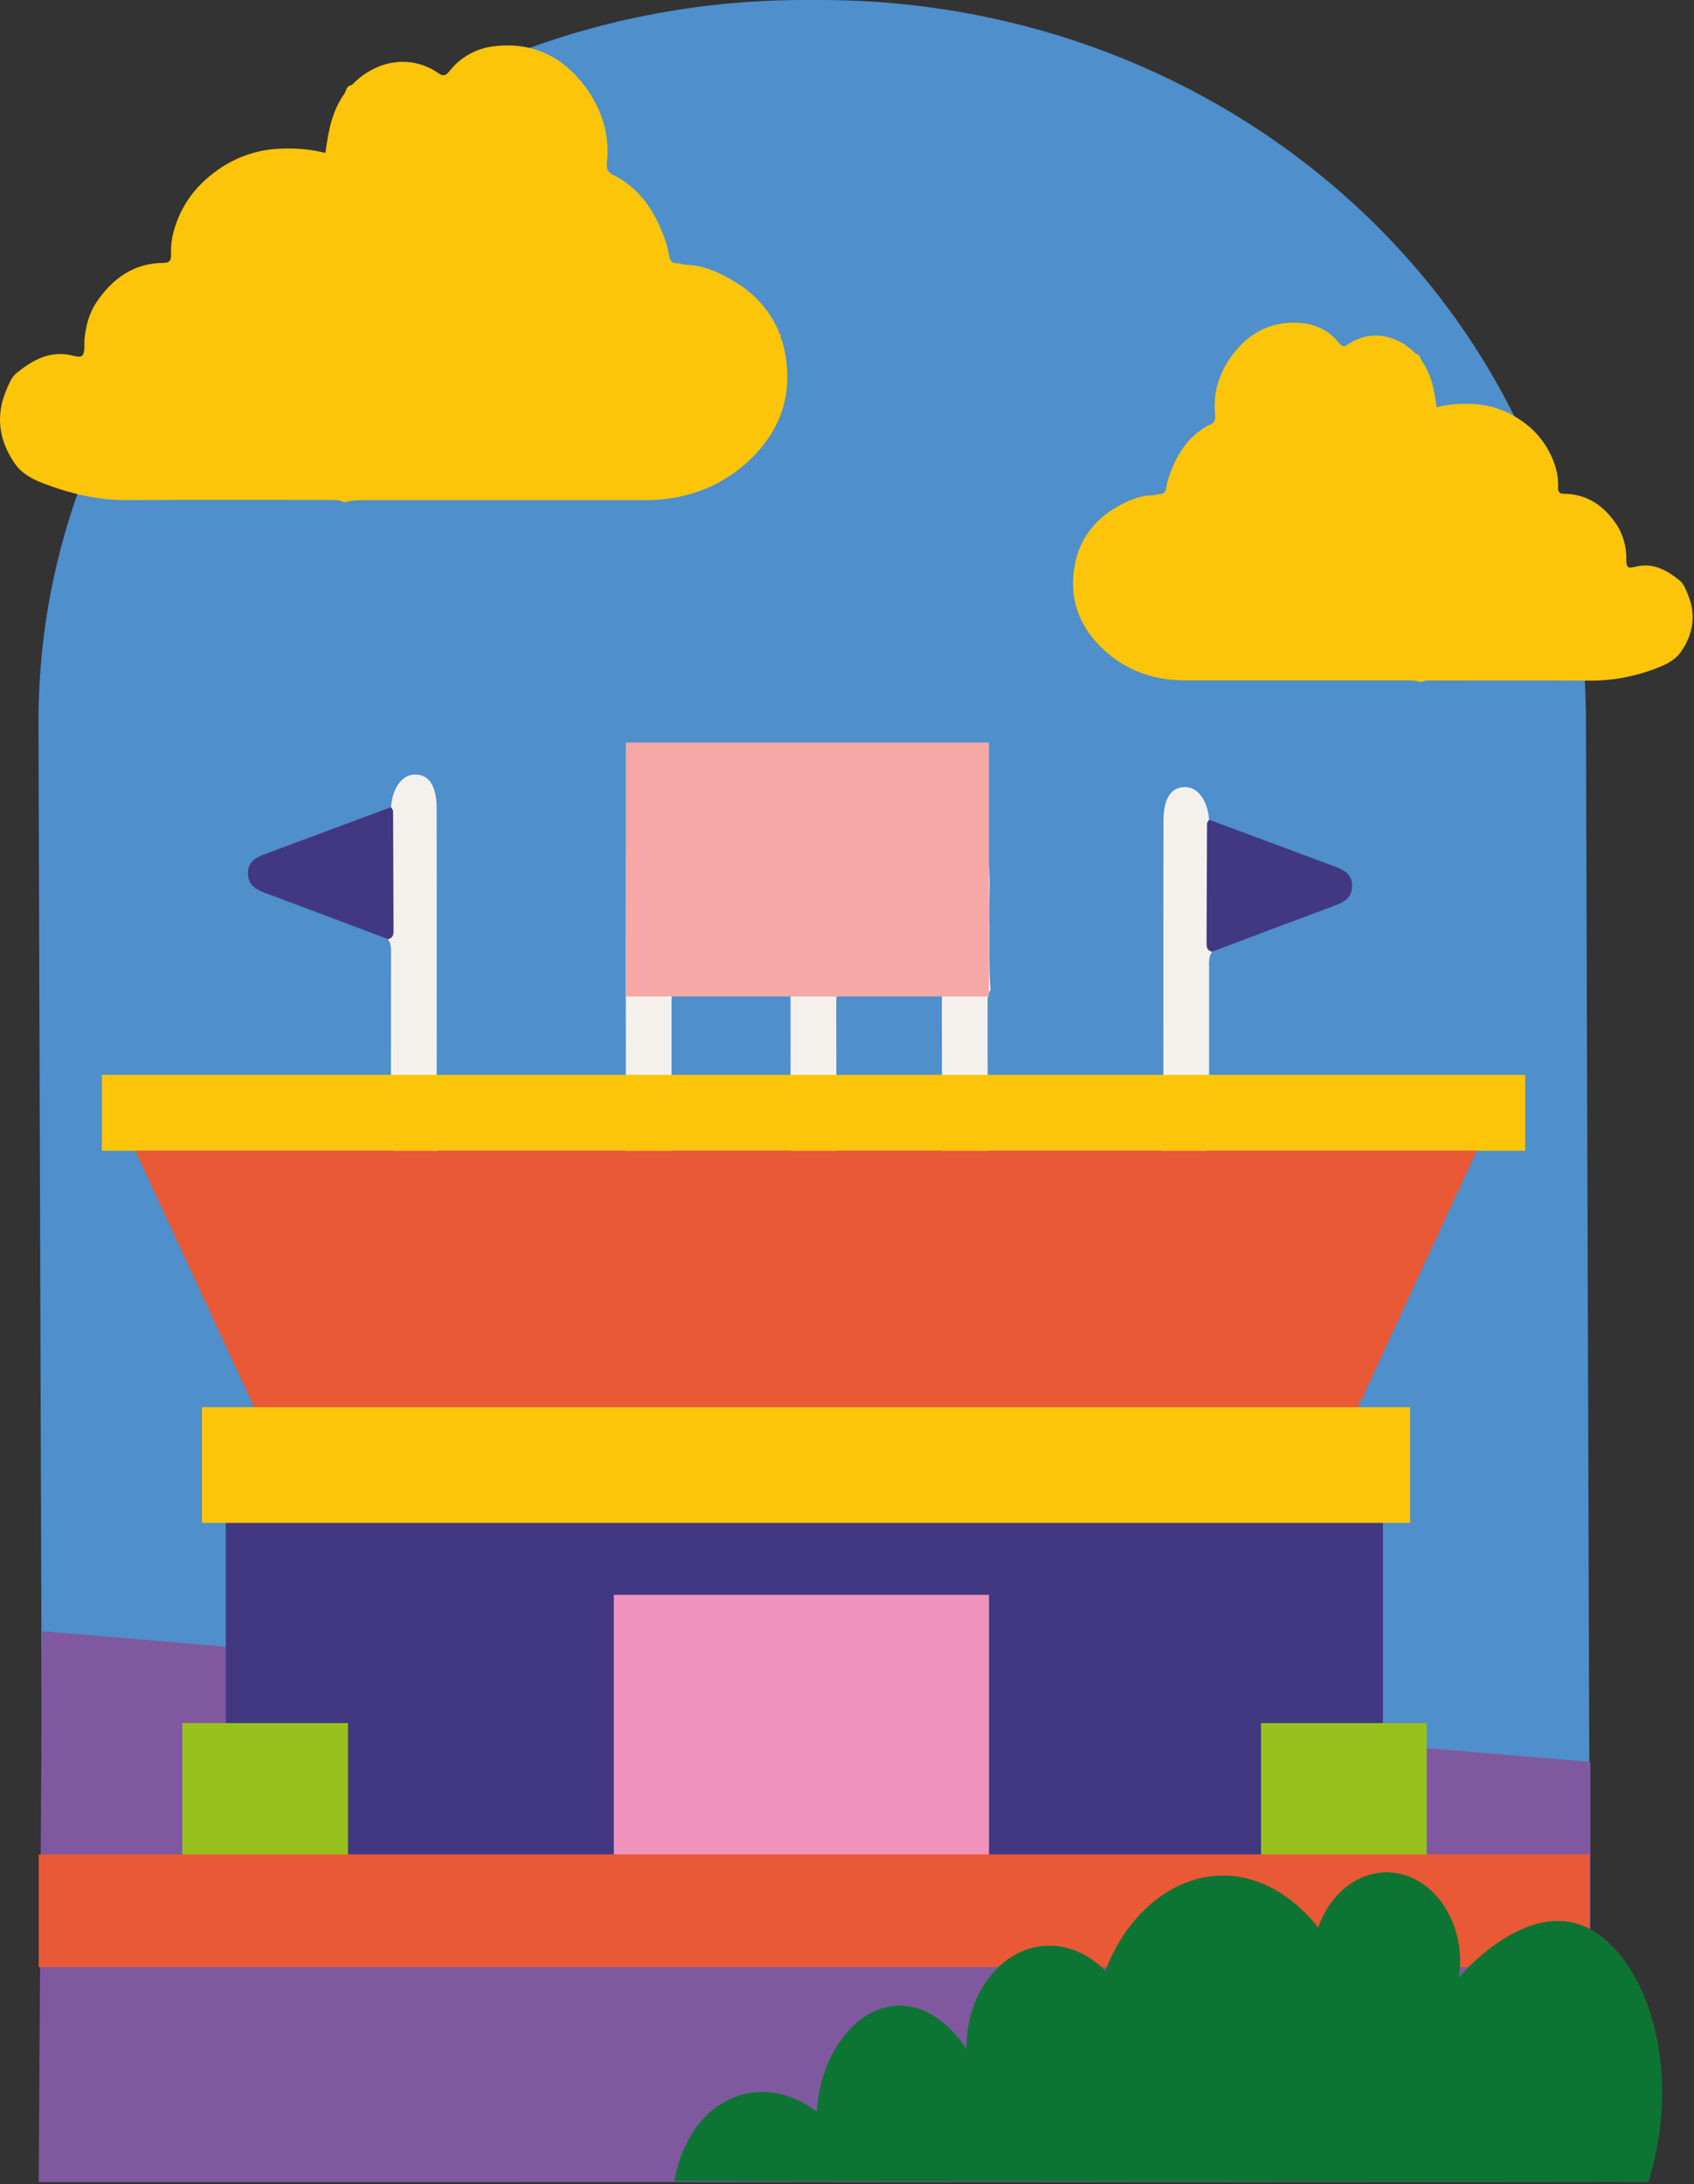 <svg width="713" height="919" viewBox="0 0 713 919" fill="none" xmlns="http://www.w3.org/2000/svg">
<rect x="0" y="0" width="713" height="919" fill="#333333" stroke="none"/>
<path d="M669.484 915.999L18.167 918.05L16.198 304.633C15.664 136.932 159.58 0.535 337.63 0.002H344.143C522.204 -0.562 666.981 134.911 667.524 302.582C668.174 507.051 668.827 711.523 669.484 915.999Z" fill="#4E8FCC"/>
<path d="M669.391 918.071V741.354L17.716 686.315L16.301 918.122L669.391 918.071Z" fill="#80589F"/>
<path d="M598.342 287.022C596.665 286.506 594.917 286.253 593.162 286.273C561.708 286.273 530.253 286.273 498.798 286.273C486.213 286.273 474.848 282.458 465.504 274.231C453.196 263.349 448.868 249.543 453.391 233.388C454.15 232.824 453.452 231.727 454.222 231.173C454.611 230.722 454.488 230.055 454.847 229.593C457.871 223.07 462.812 217.623 469.012 213.982C473.966 210.905 479.187 208.525 485.177 208.361C486.203 208.361 487.157 207.849 488.141 207.869C489.936 207.869 490.593 206.894 490.808 205.376C491.304 202.534 492.14 199.762 493.301 197.12C496.593 189.089 501.506 182.483 509.476 178.585C511.312 177.683 511.671 176.431 511.466 174.647C510.44 165.477 513.045 157.159 518.317 149.866C525.784 139.547 536.041 134.481 548.934 136.07C551.811 136.41 554.592 137.317 557.117 138.737C559.641 140.158 561.86 142.065 563.643 144.348C564.669 145.619 565.53 146.174 567.069 145.097C576.146 138.696 587.583 140.399 595.788 148.717C595.884 148.801 595.987 148.877 596.096 148.943C597.727 149.158 597.757 150.687 598.352 151.743C602.517 157.507 603.727 164.277 604.681 171.364C609.263 170.224 613.984 169.744 618.702 169.939C626.379 170.032 633.849 172.445 640.129 176.862C647.962 182.045 653.447 190.097 655.402 199.284C655.742 201.261 655.869 203.27 655.781 205.274C655.781 207.007 656.396 207.756 658.202 207.756C668.171 207.807 675.269 212.987 680.552 220.895C682.874 224.626 684.224 228.879 684.48 233.265C684.541 234.014 684.48 234.773 684.48 235.532C684.562 238.609 685.157 239.286 688.029 238.537C695.588 236.537 701.445 239.758 706.974 244.261C708.604 245.594 709.312 247.533 710.122 249.389C714.01 258.169 712.902 266.498 707.486 274.273C705.271 277.462 701.814 279.339 698.378 280.673C689.432 284.351 679.865 286.284 670.192 286.366C647.945 286.212 625.677 286.304 603.419 286.304C601.737 286.263 599.952 286.068 598.342 287.022Z" fill="#FDC50A"/>
<path d="M144.985 211.397C147.114 210.74 149.332 210.418 151.56 210.443C191.521 210.443 231.485 210.443 271.453 210.443C287.454 210.443 301.906 205.591 313.773 195.14C329.466 181.303 334.913 163.753 329.159 143.229C328.195 142.511 329.077 141.116 328.133 140.409C327.63 139.834 327.784 138.993 327.323 138.357C323.474 130.082 317.19 123.179 309.311 118.571C303.014 114.715 296.377 111.628 288.798 111.392C287.536 111.392 286.285 110.745 285.033 110.776C282.746 110.827 281.956 109.535 281.638 107.607C281.021 103.991 279.956 100.467 278.469 97.114C274.294 86.857 268.038 78.508 257.955 73.523C255.617 72.385 255.175 70.795 255.432 68.517C256.776 56.855 253.38 46.291 246.724 37.029C237.226 23.9 224.158 17.438 207.809 19.489C204.152 19.919 200.617 21.07 197.407 22.874C194.198 24.679 191.378 27.102 189.11 30.003C187.818 31.623 186.71 32.331 184.751 30.957C173.222 22.823 158.729 24.987 148.257 35.562C148.133 35.666 148.003 35.762 147.867 35.849C145.816 36.126 145.754 38.054 144.995 39.398C139.713 46.732 138.174 55.337 136.954 64.353C131.129 62.9 125.126 62.285 119.127 62.528C109.369 62.652 99.877 65.723 91.895 71.338C81.782 78.364 75.156 87.698 72.499 99.832C72.06 102.344 71.895 104.895 72.007 107.443C72.007 109.638 71.227 110.592 68.93 110.602C56.262 110.663 47.236 117.248 40.528 127.29C37.451 131.926 36.046 137.414 35.533 143.024C35.451 143.968 35.533 144.942 35.533 145.896C35.42 149.783 34.661 150.676 31.02 149.712C21.409 147.178 13.963 151.281 6.937 156.994C4.885 158.686 3.962 161.148 2.936 163.456C-1.997 174.615 -0.602 185.201 6.28 195.078C9.101 199.181 13.46 201.53 17.86 203.222C29.338 207.684 41.174 210.535 53.678 210.402C81.966 210.217 110.255 210.33 138.544 210.33C140.687 210.443 142.934 210.187 144.985 211.397Z" fill="#FDC50A"/>
<path d="M582.085 623.542H95.044V796.054H582.085V623.542Z" fill="#413881"/>
<path d="M501.168 605.039L498.727 605.254C496.162 605.367 494.265 603.777 492.183 602.68C489.249 599.839 489.454 596.177 489.454 592.536C489.454 559.31 489.454 526.081 489.454 492.848C489.454 490.602 490.285 488.141 488.49 486.12C489.403 482.407 489.807 478.587 489.69 474.765C489.636 431.686 489.636 388.607 489.69 345.528C489.69 336.235 492.696 331.322 498.491 331.168C504.03 330.994 508.184 336.471 508.932 344.912C510.389 353.385 509.394 361.918 509.599 370.432C509.835 380.443 509.281 390.464 510.163 400.464C508.676 402.516 508.891 404.864 508.891 407.192C508.891 427.508 508.891 447.827 508.891 468.15C507.64 470.273 507.763 472.622 507.763 474.97V598.721C506.645 601.931 503.927 603.5 501.168 605.039Z" fill="#F4F1ED"/>
<path d="M274.92 620.998L272.479 621.214C269.914 621.327 268.027 619.747 265.945 618.639C263.012 615.808 263.206 612.136 263.206 608.505C263.206 575.273 263.206 542.044 263.206 508.818C263.206 506.561 264.037 504.11 262.242 502.079C263.154 498.37 263.558 494.553 263.442 490.735C263.387 447.656 263.387 404.577 263.442 361.498C263.442 352.205 266.448 347.292 272.243 347.138C277.781 346.963 281.935 352.441 282.694 360.882C284.151 369.354 283.146 377.898 283.351 386.401C283.587 396.412 283.033 406.443 283.915 416.444C282.428 418.495 282.643 420.834 282.643 423.162C282.643 443.485 282.643 463.804 282.643 484.119C281.392 486.253 281.515 488.602 281.515 490.94C281.515 532.194 281.515 573.447 281.515 614.7C280.397 617.901 277.679 619.47 274.92 620.998Z" fill="#F4F1ED"/>
<path d="M407.933 620.998L405.502 621.214C402.938 621.327 401.04 619.747 398.958 618.639C396.025 615.808 396.219 612.136 396.23 608.505C396.23 575.273 396.23 542.044 396.23 508.818C396.23 506.561 397.071 504.11 395.266 502.079C396.183 498.37 396.587 494.554 396.466 490.735C396.418 447.656 396.418 404.577 396.466 361.498C396.466 352.205 399.481 347.292 405.276 347.138C410.805 346.963 414.969 352.441 415.718 360.882C417.174 369.354 416.18 377.898 416.375 386.401C416.61 396.412 416.057 406.443 416.939 416.444C415.462 418.495 415.667 420.834 415.667 423.162C415.667 443.485 415.684 463.804 415.718 484.119C414.467 486.253 414.59 488.602 414.59 490.94C414.59 532.194 414.59 573.447 414.59 614.7C413.41 617.901 410.692 619.47 407.933 620.998Z" fill="#F4F1ED"/>
<path d="M344.299 620.998L341.868 621.214C339.304 621.327 337.406 619.747 335.324 618.639C332.391 615.808 332.596 612.136 332.596 608.505C332.596 575.273 332.596 542.044 332.596 508.818C332.596 506.561 333.427 504.11 331.57 502.079C332.493 498.371 332.896 494.554 332.77 490.735C332.729 447.656 332.729 404.577 332.77 361.498C332.77 352.205 335.786 347.292 341.581 347.138C347.11 346.963 351.274 352.441 352.023 360.882C353.479 369.354 352.484 377.898 352.679 386.401C352.925 396.412 352.371 406.443 353.243 416.444C351.766 418.495 351.971 420.834 351.982 423.162C351.982 443.485 351.999 463.804 352.033 484.119C350.771 486.253 350.905 488.602 350.905 490.94V614.7C349.787 617.901 347.058 619.47 344.299 620.998Z" fill="#F4F1ED"/>
<path d="M510.102 400.434C508.307 400.034 507.825 398.782 507.835 397.11C507.897 380.262 507.962 363.413 508.03 346.564C508.03 346 508.584 345.446 508.871 344.882C526.568 351.467 544.258 358.052 561.941 364.637C565.654 366.021 569.038 367.786 569.12 372.494C569.192 377.397 566.043 379.458 561.941 380.976C544.627 387.397 527.375 393.941 510.102 400.434Z" fill="#413881"/>
<path d="M172.309 599.747L174.75 599.973C177.314 600.086 179.202 598.496 181.284 597.388C184.227 594.557 184.022 590.895 184.022 587.254C184.022 554.022 184.022 520.793 184.022 487.567C184.022 485.321 183.191 482.859 184.986 480.838C184.074 477.125 183.67 473.306 183.786 469.484C183.834 426.405 183.834 383.326 183.786 340.247C183.786 330.954 180.781 326.041 174.986 325.887C169.447 325.712 165.293 331.19 164.534 339.631C163.088 348.103 164.083 356.637 163.878 365.14C163.642 375.161 164.196 385.182 163.313 395.183C164.801 397.234 164.585 399.583 164.585 401.901C164.585 422.223 164.568 442.546 164.534 462.868C165.785 464.991 165.662 467.34 165.662 469.689C165.662 510.943 165.662 552.193 165.662 593.439C166.832 596.65 169.55 598.219 172.309 599.747Z" fill="#F4F1ED"/>
<path d="M163.376 395.151C165.161 394.751 165.653 393.5 165.643 391.828C165.581 374.979 165.516 358.127 165.448 341.272C165.448 340.718 164.894 340.153 164.597 339.6C146.914 346.185 129.227 352.77 111.538 359.355C107.824 360.739 104.429 362.503 104.358 367.211C104.286 372.114 107.435 374.176 111.538 375.694C128.851 382.115 146.103 388.659 163.376 395.151Z" fill="#413881"/>
<path d="M593.532 592.064H84.992V640.754H593.532V592.064Z" fill="#FDC50A"/>
<path d="M641.954 452.231H42.877V484.161H641.954V452.231Z" fill="#FDC50A"/>
<path d="M416.271 671.033H258.345V796.055H416.271V671.033Z" fill="#F093BC"/>
<path d="M146.483 724.984H76.735V803.286H146.483V724.984Z" fill="#98C11D"/>
<path d="M600.506 724.984H530.759V803.286H600.506V724.984Z" fill="#98C11D"/>
<path d="M416.26 312.408H263.381V419.265H416.26V312.408Z" fill="#F5A8A5"/>
<path d="M571.551 592.073H106.993L56.99 484.16H621.564L571.551 592.073Z" fill="#EA5935"/>
<path d="M669.043 780.217H16.301V827.635H669.043V780.217Z" fill="#EA5935"/>
<path d="M554.822 811.039C560.802 793.479 576.957 784.042 592.014 789.16C607.318 794.361 616.98 813.049 614.026 832.004C615.759 829.952 640.519 801.551 664.675 809.705C690.091 818.28 709.805 865.657 693.825 918.08L283.854 917.68C284.378 914.48 287.547 896.807 301.291 886.694C313.928 877.411 330.513 878.15 343.796 888.509C345.253 863.533 360.494 844.948 377.193 843.851C394.301 842.722 405.758 860.426 406.794 862.077C406.548 844.343 415.297 828.229 428.652 821.716C440.888 815.726 455.074 818.639 465.238 829.265C474.141 805.52 492.932 789.868 513.395 789.16C537.16 788.35 552.484 807.951 554.822 811.039Z" fill="#0D7533"/>
</svg>

